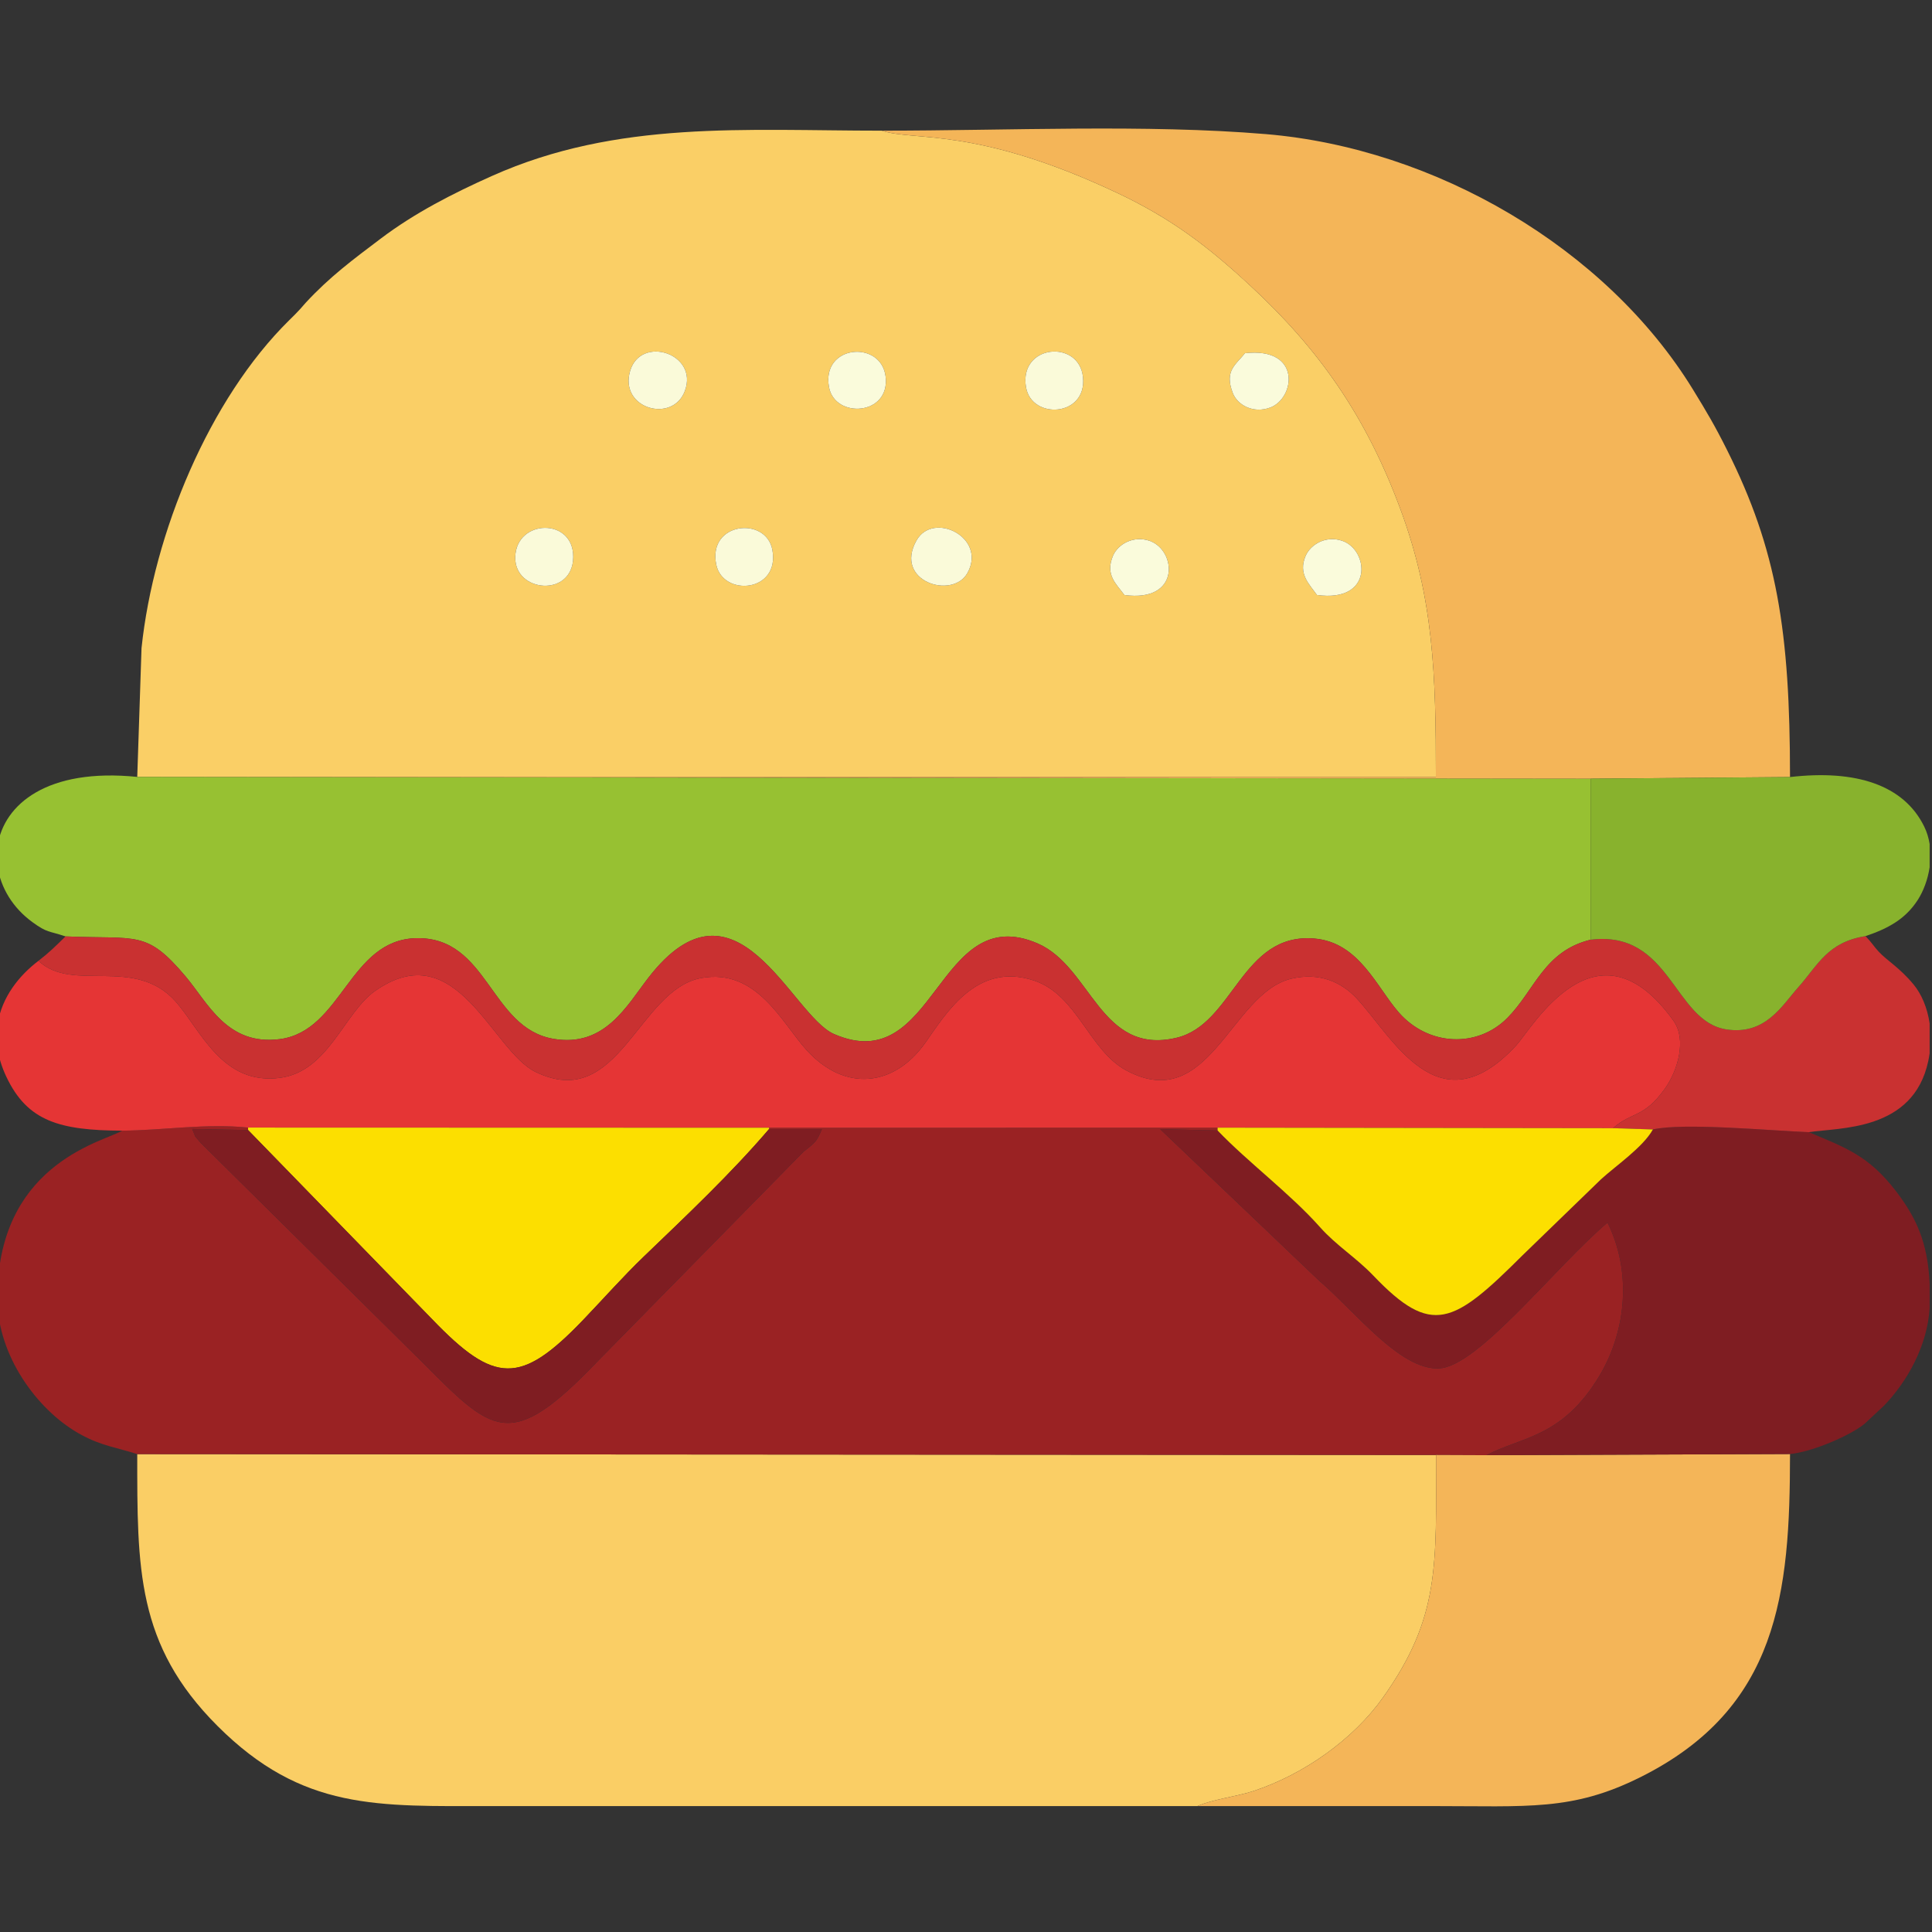 <?xml version="1.0" encoding="UTF-8"?>
<!DOCTYPE svg PUBLIC "-//W3C//DTD SVG 1.1//EN" "http://www.w3.org/Graphics/SVG/1.1/DTD/svg11.dtd">
<!-- Creator: CorelDRAW -->
<svg xmlns="http://www.w3.org/2000/svg" xml:space="preserve" width="50mm" height="50mm" version="1.1" style="shape-rendering:geometricPrecision; text-rendering:geometricPrecision; image-rendering:optimizeQuality; fill-rule:evenodd; clip-rule:evenodd"
viewBox="0 0 5000 5000"
 xmlns:xlink="http://www.w3.org/1999/xlink"
 xmlns:xodm="http://www.corel.com/coreldraw/odm/2003">
 <rect x="0" y="0" width="5000" height="5000" fill="#333333" stroke="none"/>
 <defs>
  <style type="text/css">
   <![CDATA[
    .fil6 {fill:#7F1D22}
    .fil9 {fill:#88B22D}
    .fil3 {fill:#97C132}
    .fil2 {fill:#9A2223}
    .fil7 {fill:#C93131}
    .fil5 {fill:#E53535}
    .fil4 {fill:#F4B558}
    .fil1 {fill:#FACE65}
    .fil0 {fill:#FACF66}
    .fil10 {fill:#FAFAD9}
    .fil11 {fill:#FAFBDB}
    .fil8 {fill:#FCDF00}
   ]]>
  </style>
 </defs>
 <g id="Camada_x0020_1">
  <g id="_1847877881072">
   <path class="fil0" d="M3408.3 1539.82c-19.86,-28.07 -49.44,-54.53 -29.44,-101.08 12.64,-29.43 51.82,-53.36 94.16,-39.36 70.11,23.18 82.72,160.91 -64.72,140.44zm-498.32 0.08c-21.22,-28.95 -50.42,-52.2 -29.57,-101.56 12.51,-29.6 52.3,-53.02 94.37,-38.76 70.11,23.75 81.78,160.27 -64.8,140.32zm-406.3 -56.91c-38.63,69.32 -191.44,22 -131.83,-84.32 43.06,-76.81 183.11,-7.68 131.83,84.32zm-650.06 -21.78c-22.68,-110.42 129.1,-125.76 145.25,-38.25 20.35,110.3 -128,122.21 -145.25,38.25zm-520.17 -19.53c2.42,-98.83 150.92,-102.74 150.08,-0.07 -0.87,105.39 -152.34,92.48 -150.08,0.07zm1888.47 -527.59c147.26,-16.6 130.03,116.47 65.5,140.61 -44.45,16.62 -85.32,-7.17 -96.95,-37.48 -22.32,-58.12 7.44,-72.6 31.45,-103.13zm-566.62 88.13c-18.94,-110.84 136.92,-124.89 147.44,-26.61 11.06,103.35 -132.92,111.54 -147.44,26.61zm-509.79 0c-20.6,-110.31 134.25,-123.03 146.34,-28.4 13,101.87 -130.98,110.68 -146.34,28.4zm-373.16 9.77c-31.86,84.72 -170.59,45.65 -141.57,-52.18 27.67,-93.29 178,-44.67 141.57,52.18zm-1417.15 998.66l10.5 0.02 3350.35 0.02c0,-265.51 -5.49,-460.25 -91.93,-693.41 -89.36,-241.03 -211.11,-413.99 -388.75,-578.31 -107.7,-99.63 -202.08,-172.9 -345.56,-240.44 -365.06,-171.82 -523.21,-132.24 -607.68,-160.37 -354.23,0 -684.28,-27.86 -1008.95,117.2 -100.66,44.98 -199.7,95.57 -287.41,161.81 -72.83,55 -132.46,99.1 -194.8,166.53 -8.26,8.92 -5.38,6.54 -13.68,15.62 -11.25,12.29 -16.98,17.72 -29.01,29.58 -206.39,203.34 -350.75,550.24 -382.02,848.45l-11.06 333.3z"/>
   <path class="fil1" d="M3098.98 4674.1c40.08,-17.8 100.5,-24.15 146.32,-39.38 129.47,-43.03 257.28,-133.33 334.32,-242.15 147.28,-208.06 136.94,-339.85 136.94,-627.06l-3361.36 -2.28c0,294.78 -2.47,493.39 207.51,703.36 220.07,220.06 415.02,207.51 710.46,207.51 608.6,0 1217.2,0 1825.81,0z"/>
   <path class="fil2" d="M316.13 2926.17c-43.14,27.05 -308.61,80.15 -322.26,405.29l0 48.93c8.21,140.74 109.55,275.9 217.88,333.64 53.55,28.55 90.1,31.96 143.45,49.2l3361.36 2.28 130.57 0.54c87.98,-47.83 196.67,-43.65 293.92,-208.51 67.62,-114.65 82.19,-266.64 19.14,-393.51 -135.67,115.13 -335.09,373.28 -436.17,377.41 -100.98,4.12 -214.09,-144.73 -310.02,-226.95l-411.55 -392.33 148.67 3.52 0 -7.31 -1160.82 0.21 0 3.4 136.78 0.13c-13.26,30.64 -13.36,31.77 -47.55,58.51l-532.3 541.77c-230.42,240.65 -271.02,186.44 -463.69,-6.32l-564.29 -558.45c-20.59,-25.07 -8.86,-5.47 -21.86,-35.9l144.63 2.78 0 -6.32c-108.62,-11.38 -218.66,7.13 -325.89,7.99z"/>
   <path class="fil3" d="M169.65 2423.41c187.4,8 208.7,-17.24 310.87,103.8 57.48,68.1 107.38,179.8 243.79,162.02 161.15,-20.99 179.54,-258.26 353.75,-261.26 185.81,-3.21 189.86,232.37 354.25,260.51 132.91,22.75 189.41,-85.48 245.85,-158.31 227.52,-293.63 369.3,97.34 479.99,145.78 265.01,115.97 266.26,-346.85 526.89,-234.5 140.19,60.43 161.8,291.15 359.94,244.25 147.86,-35.01 167.7,-272.49 356.25,-256.81 116.12,9.65 160.92,125.18 218.96,191.41 76.38,87.14 203.33,92.54 281.04,13.92 71.1,-71.92 94.54,-172.78 215.37,-202.29l0 -416.75 -3750.9 -4.51 -10.5 -0.02c-232.77,-23.77 -345.15,71.05 -361.33,177.65l0 55.14c8,53.81 39.07,106.01 90.21,143.19 38.86,28.26 41.16,21.86 85.57,36.78z"/>
   <path class="fil4" d="M365.7 2010.67l3750.9 4.51 515.94 -4.17c0,-378.79 -34.05,-588.72 -162.76,-846.03 -31.69,-63.36 -52.5,-98.31 -87.95,-156.18 -225.88,-368.69 -669.56,-625.21 -1105.86,-661.72 -310.25,-25.97 -666.91,-8.92 -993.84,-8.92 84.47,28.13 242.62,-11.45 607.68,160.37 143.48,67.54 237.86,140.81 345.56,240.44 177.64,164.32 299.39,337.28 388.75,578.31 86.44,233.16 91.93,427.9 91.93,693.41l-3350.35 -0.02z"/>
   <path class="fil5" d="M316.13 2926.17c107.23,-0.86 217.27,-19.37 325.89,-7.99l1348.28 0.4 1160.82 -0.21 1023.11 1.33c50.51,-43.66 80.1,-25.83 134.73,-102.5 32.49,-45.59 57.21,-126.24 22.04,-175.4 -198.87,-278 -365.49,18.81 -407.29,63.98 -201.44,217.72 -319.16,-21.99 -413.17,-122.55 -37.58,-40.19 -94.78,-68.26 -169.58,-50.12 -155.82,37.8 -211.53,353.34 -427.05,236.59 -95.16,-51.54 -126.25,-194.52 -237.08,-231.79 -149.41,-50.24 -228.84,85.67 -282.66,161.47 -78.71,110.87 -205.57,129.5 -306.95,17.96 -63.19,-69.51 -128.29,-212.13 -271.99,-186.27 -164.21,29.55 -213.16,348.48 -429.44,242.94 -113.06,-55.17 -203.72,-358.26 -415.31,-209.26 -80.04,56.36 -120.15,207.53 -244.91,224.58 -151.18,20.66 -206.53,-124.84 -270.89,-197.26 -106.38,-119.7 -266.3,-21.38 -355.15,-105.47 -49.91,37.85 -94.71,93.74 -105.66,163l0 65.45c3.5,22.78 10.73,46.61 22.43,71.38 54.43,115.14 137.2,138.99 299.83,139.74z"/>
   <path class="fil4" d="M3098.98 4674.1c201.94,0 403.88,0 605.83,0 250.87,0 364.33,13.15 540.47,-74.76 357.64,-178.47 387.26,-476.01 387.26,-836.36l-785.41 3.07 -130.57 -0.54c0,287.21 10.34,419 -136.94,627.06 -77.04,108.82 -204.85,199.12 -334.32,242.15 -45.82,15.23 -106.24,21.58 -146.32,39.38z"/>
   <path class="fil6" d="M4277.69 2923c-25.46,46.04 -96.95,94.68 -134.48,129.18l-203.15 196.8c-178.67,178.17 -234.49,210.78 -385.78,52.41 -44.79,-46.88 -96,-77.98 -138.27,-125.65 -76.64,-86.44 -187.66,-169.06 -264.89,-250.06l-148.67 -3.52 411.55 392.33c95.93,82.22 209.04,231.07 310.02,226.95 101.08,-4.13 300.5,-262.28 436.17,-377.41 63.05,126.87 48.48,278.86 -19.14,393.51 -97.25,164.86 -205.94,160.68 -293.92,208.51l785.41 -3.07c56.9,-5.13 155.33,-47.55 192.63,-77.89l50.55 -47.11c60.55,-62.8 112.56,-155.92 118.15,-252.89l0 -63.01c-4.89,-108.67 -35.78,-172.34 -87.65,-240.02 -70.55,-92.04 -131.64,-112.37 -224.85,-152 -97.56,-3.68 -324.23,-25.16 -403.68,-7.06z"/>
   <path class="fil7" d="M99.53 2486.6c88.85,84.09 248.77,-14.23 355.15,105.47 64.36,72.42 119.71,217.92 270.89,197.26 124.76,-17.05 164.87,-168.22 244.91,-224.58 211.59,-149 302.25,154.09 415.31,209.26 216.28,105.54 265.23,-213.39 429.44,-242.94 143.7,-25.86 208.8,116.76 271.99,186.27 101.38,111.54 228.24,92.91 306.95,-17.96 53.82,-75.8 133.25,-211.71 282.66,-161.47 110.83,37.27 141.92,180.25 237.08,231.79 215.52,116.75 271.23,-198.79 427.05,-236.59 74.8,-18.14 132,9.93 169.58,50.12 94.01,100.56 211.73,340.27 413.17,122.55 41.8,-45.17 208.42,-341.98 407.29,-63.98 35.17,49.16 10.45,129.81 -22.04,175.4 -54.63,76.67 -84.22,58.84 -134.73,102.5l103.46 3.3c79.45,-18.1 306.12,3.38 403.68,7.06 78.19,-12.44 269.78,-1.51 308.84,-183.46 1.49,-6.94 2.7,-13.82 3.66,-20.65l0 -77.35c-6.01,-41.22 -21.42,-76.46 -41.61,-100.86 -36.14,-43.66 -68.91,-61.81 -90.36,-85.03 -13.73,-14.86 -16.66,-22.24 -34.05,-40.03 -98.72,15.66 -122.78,74.86 -174.62,133.16 -41.54,46.72 -84.74,124.16 -186.08,108.14 -136.4,-21.55 -143.06,-257.44 -350.55,-232.05 -120.83,29.51 -144.27,130.37 -215.37,202.29 -77.71,78.62 -204.66,73.22 -281.04,-13.92 -58.04,-66.23 -102.84,-181.76 -218.96,-191.41 -188.55,-15.68 -208.39,221.8 -356.25,256.81 -198.14,46.9 -219.75,-183.82 -359.94,-244.25 -260.63,-112.35 -261.88,350.47 -526.89,234.5 -110.69,-48.44 -252.47,-439.41 -479.99,-145.78 -56.44,72.83 -112.94,181.06 -245.85,158.31 -164.39,-28.14 -168.44,-263.72 -354.25,-260.51 -174.21,3 -192.6,240.27 -353.75,261.26 -136.41,17.78 -186.31,-93.92 -243.79,-162.02 -102.17,-121.04 -123.47,-95.8 -310.87,-103.8 -26.53,25.86 -42.21,41.74 -70.12,63.19z"/>
   <path class="fil8" d="M1990.3 2921.98l0 -3.4 -1348.28 -0.4 0 6.32 475.75 489.01c162.23,168.98 229.26,171.62 391.4,2.43 53.56,-55.89 102.43,-111.57 157.69,-164.65 110.04,-105.72 224.67,-213.84 323.44,-329.31z"/>
   <path class="fil9" d="M4116.6 2015.18l0 416.75c207.49,-25.39 214.15,210.5 350.55,232.05 101.34,16.02 144.54,-61.42 186.08,-108.14 51.84,-58.3 75.9,-117.5 174.62,-133.16 59.3,-19.92 103.56,-44.4 135.34,-93.71 14.26,-22.12 25.95,-52.26 30.68,-84.73l0 -59.97c-2.44,-15.43 -6.95,-30.63 -13.98,-45.02 -52.88,-108.15 -177.45,-147.99 -347.35,-128.24l-515.94 4.17z"/>
   <path class="fil8" d="M4277.69 2923l-103.46 -3.3 -1023.11 -1.33 0 7.31c77.23,81 188.25,163.62 264.89,250.06 42.27,47.67 93.48,78.77 138.27,125.65 151.29,158.37 207.11,125.76 385.78,-52.41l203.15 -196.8c37.53,-34.5 109.02,-83.14 134.48,-129.18z"/>
   <path class="fil6" d="M1990.3 2921.98c-98.77,115.47 -213.4,223.59 -323.44,329.31 -55.26,53.08 -104.13,108.76 -157.69,164.65 -162.14,169.19 -229.17,166.55 -391.4,-2.43l-475.75 -489.01 -144.63 -2.78c13,30.43 1.27,10.83 21.86,35.9l564.29 558.45c192.67,192.76 233.27,246.97 463.69,6.32l532.3 -541.77c34.19,-26.74 34.29,-27.87 47.55,-58.51l-136.78 -0.13z"/>
   <path class="fil10" d="M2503.68 1482.99c51.28,-92 -88.77,-161.13 -131.83,-84.32 -59.61,106.32 93.2,153.64 131.83,84.32z"/>
   <path class="fil10" d="M2655.3 1002.22c14.52,84.93 158.5,76.74 147.44,-26.61 -10.52,-98.28 -166.38,-84.23 -147.44,26.61z"/>
   <path class="fil10" d="M1333.45 1441.68c-2.26,92.41 149.21,105.32 150.08,-0.07 0.84,-102.67 -147.66,-98.76 -150.08,0.07z"/>
   <path class="fil10" d="M1853.62 1461.21c17.25,83.96 165.6,72.05 145.25,-38.25 -16.15,-87.51 -167.93,-72.17 -145.25,38.25z"/>
   <path class="fil11" d="M3221.92 914.09c-24.01,30.53 -53.77,45.01 -31.45,103.13 11.63,30.31 52.5,54.1 96.95,37.48 64.53,-24.14 81.76,-157.21 -65.5,-140.61z"/>
   <path class="fil10" d="M1772.35 1011.99c36.43,-96.85 -113.9,-145.47 -141.57,-52.18 -29.02,97.83 109.71,136.9 141.57,52.18z"/>
   <path class="fil11" d="M2145.51 1002.22c15.36,82.28 159.34,73.47 146.34,-28.4 -12.09,-94.63 -166.94,-81.91 -146.34,28.4z"/>
   <path class="fil11" d="M2909.98 1539.9c146.58,19.95 134.91,-116.57 64.8,-140.32 -42.07,-14.26 -81.86,9.16 -94.37,38.76 -20.85,49.36 8.35,72.61 29.57,101.56z"/>
   <path class="fil11" d="M3408.3 1539.82c147.44,20.47 134.83,-117.26 64.72,-140.44 -42.34,-14 -81.52,9.93 -94.16,39.36 -20,46.55 9.58,73.01 29.44,101.08z"/>
  </g>
 </g>
</svg>
